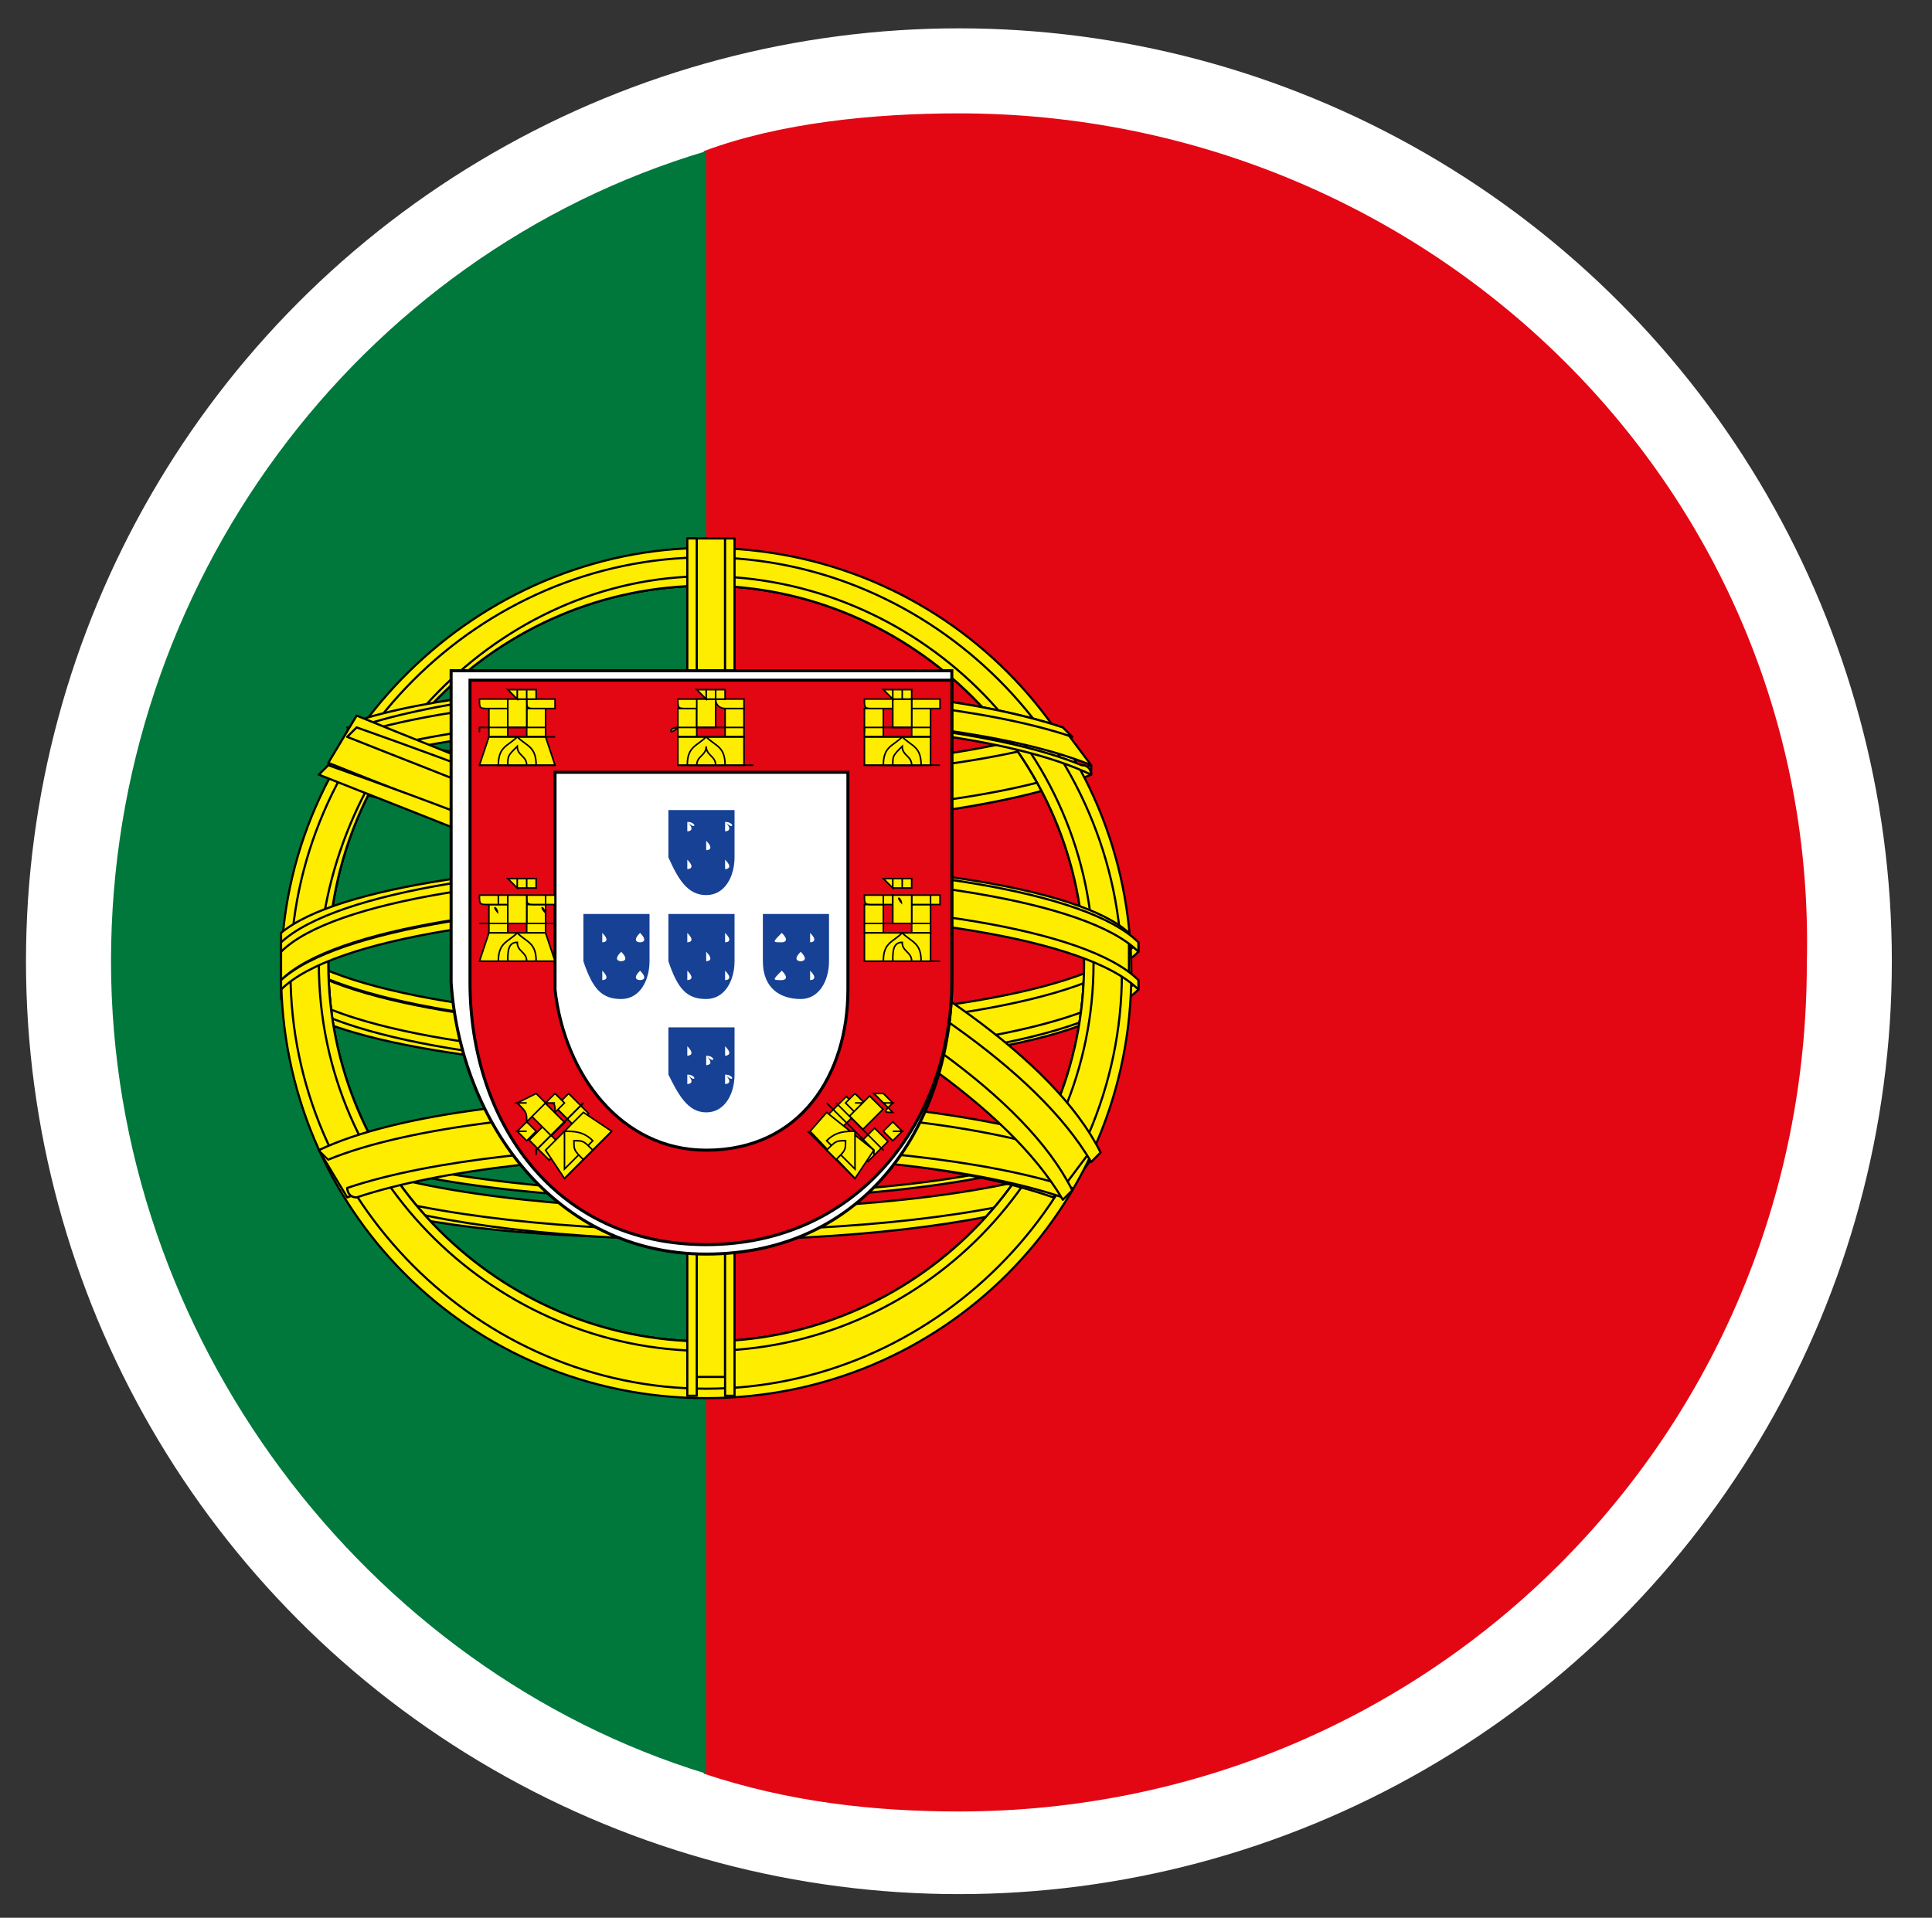 <?xml version="1.0" encoding="utf-8"?>
<!-- Generator: Adobe Illustrator 24.1.2, SVG Export Plug-In . SVG Version: 6.00 Build 0)  -->
<svg version="1.1" id="Laag_1" xmlns="http://www.w3.org/2000/svg" xmlns:xlink="http://www.w3.org/1999/xlink" x="0px" y="0px"
	 viewBox="0 0 81.8 81.2" style="enable-background:new 0 0 81.8 81.2;" xml:space="preserve">
<rect x="0" y="0" width="81.8" height="81.2" fill="#333333" stroke="none"/>
<style type="text/css">
	.st0{fill-rule:evenodd;clip-rule:evenodd;fill:#FFFFFF;}
	.st1{fill-rule:evenodd;clip-rule:evenodd;fill:#E30613;}
	.st2{fill-rule:evenodd;clip-rule:evenodd;fill:#00783B;}
	
		.st3{fill-rule:evenodd;clip-rule:evenodd;fill:#FFED00;stroke:#000000;stroke-width:9.195879e-02;stroke-linecap:round;stroke-linejoin:round;stroke-miterlimit:22.926;}
	.st4{fill-rule:evenodd;clip-rule:evenodd;fill:#FFFFFF;stroke:#000000;stroke-width:0.128;stroke-miterlimit:22.926;}
	.st5{fill-rule:evenodd;clip-rule:evenodd;fill:#E30613;stroke:#000000;stroke-width:0.128;stroke-miterlimit:22.926;}
	.st6{fill-rule:evenodd;clip-rule:evenodd;fill:#164194;}
	.st7{fill-rule:evenodd;clip-rule:evenodd;fill:#FFED00;stroke:#000000;stroke-width:6.610411e-02;stroke-miterlimit:22.926;}
	.st8{fill-rule:evenodd;clip-rule:evenodd;}
	.st9{fill-rule:evenodd;clip-rule:evenodd;fill:#FFED00;stroke:#000000;stroke-width:6.498607e-02;stroke-miterlimit:22.926;}
	.st10{fill-rule:evenodd;clip-rule:evenodd;fill:#FFED00;stroke:#000000;stroke-width:6.456681e-02;stroke-miterlimit:22.926;}
	.st11{fill-rule:evenodd;clip-rule:evenodd;fill:#FFED00;stroke:#000000;stroke-width:6.652338e-02;stroke-miterlimit:22.926;}
	.st12{fill-rule:evenodd;clip-rule:evenodd;fill:#FFED00;stroke:#000000;stroke-width:6.652274e-02;stroke-miterlimit:22.925;}
	.st13{fill-rule:evenodd;clip-rule:evenodd;fill:#FFED00;stroke:#000000;stroke-width:6.652746e-02;stroke-miterlimit:22.927;}
</style>
<g>
	<g>
		<circle class="st0" cx="40.6" cy="40.7" r="39.5"/>
		<g>
			<path class="st1" d="M40.6,4.8L40.6,4.8c-3.6,0-7.6,0.4-10.8,1.6v51.5v17.2c3.6,1.2,7.2,1.6,10.8,1.6c20,0,35.9-16,35.9-35.9
				C77,20.8,60.6,4.8,40.6,4.8z"/>
			<path class="st2" d="M29.9,75.1V6.4C15.1,10.8,4.7,24.8,4.7,40.7S15.5,70.7,29.9,75.1z"/>
			<g>
				<g>
					<path class="st3" d="M45,50.7l1.2-1.6c-6.8,2.8-25.2,2.8-31.9,0l1.2,2C22.3,53.1,37.8,52.7,45,50.7z"/>
					<path class="st3" d="M13.5,48.3c6.8,2.8,26,3.2,32.7,0c0,0,0,0.4-0.4,0.4c-6.8,2.8-25.2,2.8-31.9,0
						C13.9,48.7,13.9,48.7,13.5,48.3z"/>
					<path class="st3" d="M14.7,50.3c7.2,2.4,23.6,2.4,30.7,0L45,50.7c-7.2,2.4-22.8,2.4-29.9,0C14.7,50.7,14.7,50.3,14.7,50.3z"/>
					<path class="st3" d="M47.8,42.3c-4.4,4-31.1,4-35.9,0v-2c4.4,4.4,31.5,4.4,35.9,0V42.3z"/>
					<path class="st3" d="M45,33.2l-0.8-2c-6.8,2.4-21.6,2.4-29.1,0c0,0-1.2,1.6-1.2,2C21.1,35.6,37.8,35.6,45,33.2z"/>
					<path class="st3" d="M11.9,41.5c4.4,4.4,31.9,4.4,36.3,0v0.4c-4.4,4.4-31.5,4.4-36.3,0V41.5z"/>
					<path class="st3" d="M11.9,39.9c4.4,4.4,31.9,4.4,36.3,0v0.4c-4.4,4.4-31.5,4.4-36.3,0V39.9z"/>
					<path class="st3" d="M13.9,32.4c6.8,2.8,25.6,2.8,32.3,0v0.4C39.4,35.6,20.3,36,13.9,32.4C13.5,32.8,13.9,32.8,13.9,32.4z"/>
					<path class="st3" d="M14.7,30.8c7.2,2.4,23.2,2.4,30.3,0c0,0,0,0.4,0.4,0.4C38.2,33.6,21.9,33.6,14.7,30.8L14.7,30.8z"/>
					<path class="st3" d="M29.9,23.2c10,0,18,8,18,18s-8,18-18,18s-18-8-18-18S20.3,23.2,29.9,23.2L29.9,23.2z M29.9,24.8
						c-8.8,0-16,7.2-16,16s7.2,16,16,16s16-7.2,16-16S38.6,24.8,29.9,24.8z"/>
					<path class="st3" d="M29.9,23.6c9.6,0,17.6,8,17.6,17.6s-8,17.6-17.6,17.6s-17.6-8-17.6-17.6S20.3,23.6,29.9,23.6L29.9,23.6z
						 M29.9,24.8c-8.8,0-16,7.2-16,16s7.2,16,16,16s16-7.2,16-16S38.6,24.8,29.9,24.8z"/>
					<path class="st3" d="M29.9,24.4c8.8,0,16.4,7.2,16.4,16.4c0,8.8-7.2,16.4-16.4,16.4c-8.8,0-16.4-7.2-16.4-16.4
						C13.9,32,21.1,24.4,29.9,24.4L29.9,24.4z M29.9,24.8c-8.8,0-16,7.2-16,16s7.2,16,16,16s16-7.2,16-16S38.6,24.8,29.9,24.8z"/>
					<path class="st3" d="M47.8,39.5c-4.4-4-31.1-4-35.9,0v2c4.4-4.4,31.5-4.4,35.9,0V39.5z"/>
					<path class="st3" d="M11.9,40.3c4.4-4.4,31.9-4.4,36.3,0v-0.4c-4.4-4.4-31.5-4.4-36.3,0V40.3z"/>
					<path class="st3" d="M11.9,41.9c4.4-4.4,31.9-4.4,36.3,0v-0.4c-4.4-4.4-31.5-4.4-36.3,0V41.9z"/>
					<path class="st3" d="M29.9,22.8c0.4,0,0.4,0,0.8,0v35.5c-0.4,0-0.4,0-0.8,0s-0.4,0-0.8,0V22.8C29.5,22.8,29.9,22.8,29.9,22.8z"
						/>
					<rect x="29.1" y="22.8" class="st3" width="0.4" height="36.3"/>
					<rect x="30.7" y="22.8" class="st3" width="0.4" height="36.3"/>
					<path class="st3" d="M45,30.8l1.2,1.6c-6.8-2.8-25.2-2.8-31.9,0l1.2-2C22.3,28.4,37.8,28.4,45,30.8z"/>
					<path class="st3" d="M14.7,31.2c7.2-2.4,23.6-2.4,30.7,0L45,30.8c-7.2-2.4-22.8-2.4-29.9,0C14.7,30.8,14.7,30.8,14.7,31.2z"/>
					<path class="st3" d="M13.5,32.8c6.8-2.8,26-3.2,32.7,0c0,0,0-0.4-0.4-0.4c-6.8-2.8-25.2-2.8-31.9,0
						C13.9,32.4,13.9,32.8,13.5,32.8z"/>
					<path class="st3" d="M45.8,48.7l-1.2,2c-6.8-2.4-22.4-2.8-29.9,0l-1.2-2C21.1,45.9,38.6,45.9,45.8,48.7z"/>
					<path class="st3" d="M13.9,49.1c6.8-2.8,25.2-2.8,31.9,0l0.4-0.4c-6.8-2.8-26-3.2-32.7,0C13.5,48.7,13.9,49.1,13.9,49.1z"/>
					<path class="st3" d="M15.1,50.7c7.2-2.4,22.8-2.4,29.9,0l0.4-0.4c-7.2-2.4-23.6-2.4-30.7,0C14.7,50.3,14.7,50.7,15.1,50.7z"/>
					<path class="st3" d="M46.2,48.7L45,50.3c-4.8-8.4-23.2-14.8-31.1-18l1.2-2C23.1,33.6,41.8,40.3,46.2,48.7z"/>
					<path class="st3" d="M14.7,31.2c8,3.2,26.8,10,31.5,18l0.4-0.4c-4-8-23.6-15.2-31.5-18L14.7,31.2z"/>
					<path class="st3" d="M13.5,32.8c8,3.2,26.8,10,31.5,18l0.4-0.4c-4-8-23.6-15.2-31.5-18L13.5,32.8z"/>
				</g>
				<g>
					<path class="st4" d="M29.9,53.1c6.8,0,10.4-5.6,10.4-11.6V28.4H19.1v13.2C19.5,47.5,23.5,53.1,29.9,53.1z"/>
					<path class="st5" d="M29.9,52.7c6.4,0,10.4-5.2,10.4-11.2V28.8H19.9v12.8C19.9,47.5,23.5,52.7,29.9,52.7z"/>
					<path class="st4" d="M29.9,48.7c4,0,6-3.2,6-6.8v-9.2H23.5v9.2C23.9,45.5,26.3,48.7,29.9,48.7z"/>
					<g>
						<g>
							<path class="st6" d="M29.9,37.9c0.8,0,1.2-0.8,1.2-1.6v-2h-2.8v2C28.7,37.2,29.1,37.9,29.9,37.9z"/>
							<g>
								<path class="st0" d="M29.1,34.8C29.5,34.8,29.5,35.2,29.1,34.8c0.4,0.4,0,0.4,0,0.4C29.1,35.6,29.1,35.2,29.1,34.8
									C29.1,35.2,29.1,34.8,29.1,34.8z"/>
								<path class="st0" d="M30.7,34.8C31.1,34.8,31.1,35.2,30.7,34.8c0.4,0.4,0,0.4,0,0.4C30.7,35.6,30.7,35.2,30.7,34.8
									C30.7,35.2,30.7,34.8,30.7,34.8z"/>
								<path class="st0" d="M29.1,36.4C29.5,36.4,29.5,36.4,29.1,36.4c0.4,0.4,0,0.4,0,0.4S29.1,36.8,29.1,36.4L29.1,36.4z"/>
								<path class="st0" d="M30.7,36.4C31.1,36.4,31.1,36.4,30.7,36.4c0.4,0.4,0,0.4,0,0.4S30.7,36.8,30.7,36.4L30.7,36.4z"/>
								<path class="st0" d="M29.9,35.6C30.3,35.6,30.3,35.6,29.9,35.6c0.4,0.4,0,0.4,0,0.4S29.9,36,29.9,35.6L29.9,35.6z"/>
							</g>
						</g>
						<g>
							<path class="st6" d="M29.9,47.1c0.8,0,1.2-0.8,1.2-1.6v-2h-2.8v2C28.7,46.3,29.1,47.1,29.9,47.1z"/>
							<g>
								<path class="st0" d="M29.1,44.3C29.5,44.3,29.5,44.3,29.1,44.3c0.4,0.4,0,0.4,0,0.4S29.1,44.7,29.1,44.3L29.1,44.3z"/>
								<path class="st0" d="M30.7,44.3C31.1,44.3,31.1,44.3,30.7,44.3c0.4,0.4,0,0.4,0,0.4S30.7,44.7,30.7,44.3L30.7,44.3z"/>
								<path class="st0" d="M29.1,45.5C29.5,45.5,29.5,45.9,29.1,45.5c0.4,0.4,0,0.4,0,0.4C29.1,46.3,29.1,45.9,29.1,45.5
									C29.1,45.9,29.1,45.5,29.1,45.5z"/>
								<path class="st0" d="M30.7,45.5C31.1,45.5,31.1,45.9,30.7,45.5c0.4,0.4,0,0.4,0,0.4C30.7,46.3,30.7,45.9,30.7,45.5
									C30.7,45.9,30.7,45.5,30.7,45.5z"/>
								<path class="st0" d="M29.9,44.7C30.3,44.7,30.3,45.1,29.9,44.7c0.4,0.4,0,0.4,0,0.4C29.9,45.5,29.9,45.5,29.9,44.7
									C29.9,45.1,29.9,44.7,29.9,44.7z"/>
							</g>
						</g>
						<g>
							<path class="st6" d="M29.9,42.3c0.8,0,1.2-0.8,1.2-1.6v-2h-2.8v2C28.7,41.9,29.1,42.3,29.9,42.3z"/>
							<g>
								<path class="st0" d="M29.1,39.5C29.5,39.5,29.5,39.5,29.1,39.5c0.4,0.4,0,0.4,0,0.4S29.1,39.9,29.1,39.5L29.1,39.5z"/>
								<path class="st0" d="M30.7,39.5C31.1,39.5,31.1,39.5,30.7,39.5c0.4,0.4,0,0.4,0,0.4S30.7,39.9,30.7,39.5L30.7,39.5z"/>
								<path class="st0" d="M29.1,41.1C29.5,41.1,29.5,41.1,29.1,41.1c0.4,0.4,0,0.4,0,0.4C29.1,41.5,29.1,41.5,29.1,41.1
									L29.1,41.1z"/>
								<path class="st0" d="M30.7,41.1C31.1,41.1,31.1,41.1,30.7,41.1c0.4,0.4,0,0.4,0,0.4C30.7,41.5,30.7,41.5,30.7,41.1
									L30.7,41.1z"/>
								<path class="st0" d="M29.9,40.3C30.3,40.3,30.3,40.3,29.9,40.3c0.4,0.4,0,0.4,0,0.4S29.9,40.7,29.9,40.3L29.9,40.3z"/>
							</g>
						</g>
						<g>
							<path class="st6" d="M26.3,42.3c0.8,0,1.2-0.8,1.2-1.6v-2h-2.8v2C25.1,41.9,25.5,42.3,26.3,42.3z"/>
							<g>
								<path class="st0" d="M25.5,39.5C25.9,39.5,25.9,39.5,25.5,39.5c0.4,0.4,0,0.4,0,0.4S25.5,39.9,25.5,39.5L25.5,39.5z"/>
								<path class="st0" d="M27.1,39.5C27.1,39.5,27.5,39.5,27.1,39.5c0.4,0.4,0,0.4,0,0.4S26.7,39.9,27.1,39.5
									C26.7,39.5,27.1,39.5,27.1,39.5z"/>
								<path class="st0" d="M25.5,41.1C25.9,41.1,25.9,41.1,25.5,41.1c0.4,0.4,0,0.4,0,0.4C25.5,41.5,25.5,41.5,25.5,41.1
									L25.5,41.1z"/>
								<path class="st0" d="M27.1,41.1C27.1,41.1,27.5,41.1,27.1,41.1c0.4,0.4,0,0.4,0,0.4C27.1,41.5,26.7,41.5,27.1,41.1
									C26.7,41.1,27.1,41.1,27.1,41.1z"/>
								<path class="st0" d="M26.3,40.3C26.3,40.3,26.7,40.3,26.3,40.3c0.4,0.4,0,0.4,0,0.4S25.9,40.7,26.3,40.3
									C25.9,40.3,26.3,40.3,26.3,40.3z"/>
							</g>
						</g>
						<g>
							<path class="st6" d="M33.9,42.3c0.8,0,1.2-0.8,1.2-1.6v-2h-2.8v2C32.3,41.9,33.1,42.3,33.9,42.3z"/>
							<g>
								<path class="st0" d="M33.1,39.5L33.1,39.5c0.4,0.4,0,0.4,0,0.4C32.7,39.9,32.7,39.9,33.1,39.5
									C32.7,39.5,32.7,39.5,33.1,39.5z"/>
								<path class="st0" d="M34.3,39.5C34.7,39.5,34.7,39.5,34.3,39.5c0.4,0.4,0,0.4,0,0.4S34.3,39.9,34.3,39.5L34.3,39.5z"/>
								<path class="st0" d="M33.1,41.1L33.1,41.1c0.4,0.4,0,0.4,0,0.4C32.7,41.5,32.7,41.5,33.1,41.1
									C32.7,41.1,32.7,41.1,33.1,41.1z"/>
								<path class="st0" d="M34.3,41.1C34.7,41.1,34.7,41.1,34.3,41.1c0.4,0.4,0,0.4,0,0.4C34.3,41.5,34.3,41.5,34.3,41.1
									L34.3,41.1z"/>
								<path class="st0" d="M33.9,40.3L33.9,40.3c0.4,0.4,0,0.4,0,0.4S33.5,40.7,33.9,40.3C33.5,40.3,33.5,40.3,33.9,40.3z"/>
							</g>
						</g>
					</g>
					<g>
						<rect x="22.3" y="30" class="st7" width="0.8" height="1.2"/>
						<path class="st8" d="M23.1,30.4L23.1,30.4L23.1,30.4L23.1,30.4C22.7,30.4,23.1,30.4,23.1,30.4z"/>
						<path class="st9" d="M22.3,29.6L22.3,29.6L22.3,29.6L22.3,29.6L22.3,29.6h0.8l0,0l0,0l0,0h0.4V30l0,0h-0.8
							C22.3,30,22.3,30,22.3,29.6L22.3,29.6z"/>
						<rect x="20.7" y="30" class="st7" width="0.8" height="1.2"/>
						<path class="st8" d="M21.1,30.4L21.1,30.4L21.1,30.4L21.1,30.4C20.7,30.4,21.1,30.4,21.1,30.4z"/>
						<path class="st10" d="M20.3,29.6L20.3,29.6L20.3,29.6L20.3,29.6L20.3,29.6h0.8l0,0l0,0l0,0h0.4V30l0,0h-0.8
							C20.3,30,20.3,30,20.3,29.6L20.3,29.6z"/>
						<polygon class="st11" points="20.7,31.2 23.1,31.2 23.5,32.4 20.3,32.4 						"/>
						<path class="st11" d="M21.9,31.2c0.4,0.4,0.8,0.4,0.8,1.2h-1.6C21.1,31.6,21.5,31.6,21.9,31.2z"/>
						<g>
							<rect x="21.5" y="29.6" class="st7" width="0.8" height="1.2"/>
							<path class="st8" d="M21.9,30L21.9,30L21.9,30L21.9,30L21.9,30z"/>
							<path class="st7" d="M21.5,29.2L21.5,29.2L21.5,29.2l0.4,0.4v-0.4h0.4v0.4l0,0v-0.4h0.4v0.4l0,0h-0.8l0,0v-0.4H21.5z"/>
						</g>
						<path class="st7" d="M21.9,31.6c0,0.4,0.4,0.4,0.4,0.8h-0.8C21.5,32,21.5,32,21.9,31.6z"/>
						<path class="st7" d="M20.3,32.4h3.2l0,0l0,0l0,0H20.3C20.3,32.8,20.3,32.8,20.3,32.4L20.3,32.4L20.3,32.4z"/>
						<path class="st11" d="M20.7,31.2h2.8l0,0l0,0l0,0H20.7C20.3,31.2,20.3,31.2,20.7,31.2L20.7,31.2
							C20.3,31.2,20.3,31.2,20.7,31.2z"/>
						<path class="st7" d="M20.3,30.8h2.8l0,0l0,0l0,0H20.3C20.3,31.2,20.3,30.8,20.3,30.8L20.3,30.8L20.3,30.8z"/>
					</g>
					<g>
						<rect x="30.7" y="30" class="st11" width="0.8" height="1.2"/>
						<path class="st8" d="M31.1,30.4L31.1,30.4L31.1,30.4L31.1,30.4L31.1,30.4z"/>
						<path class="st10" d="M30.3,29.6L30.3,29.6L30.3,29.6L30.3,29.6L30.3,29.6h0.8l0,0l0,0l0,0h0.4V30l0,0h-0.8
							C30.7,30,30.3,30,30.3,29.6L30.3,29.6z"/>
						<rect x="28.7" y="30" class="st7" width="0.8" height="1.2"/>
						<path class="st8" d="M29.1,30.4L29.1,30.4L29.1,30.4L29.1,30.4L29.1,30.4z"/>
						<path class="st9" d="M28.7,29.6L28.7,29.6L28.7,29.6L28.7,29.6L28.7,29.6h0.8l0,0l0,0l0,0h0.4V30l0,0h-0.8
							C28.7,30,28.7,30,28.7,29.6L28.7,29.6z"/>
						<polygon class="st7" points="28.7,31.2 31.5,31.2 31.5,32.4 28.7,32.4 						"/>
						<path class="st7" d="M29.9,31.2c0.4,0.4,0.8,0.4,0.8,1.2h-1.6C29.1,31.6,29.5,31.6,29.9,31.2z"/>
						<g>
							<rect x="29.5" y="29.6" class="st11" width="0.8" height="1.2"/>
							<path class="st8" d="M30.3,30L30.3,30L30.3,30L30.3,30C29.9,30,30.3,30,30.3,30z"/>
							<path class="st7" d="M29.5,29.2L29.5,29.2L29.5,29.2l0.4,0.4v-0.4h0.4v0.4l0,0v-0.4h0.4v0.4l0,0h-0.8l0,0v-0.4H29.5z"/>
						</g>
						<path class="st7" d="M29.9,31.6c0,0.4,0.4,0.4,0.4,0.8h-0.8C29.5,32,29.9,32,29.9,31.6z"/>
						<path class="st11" d="M28.7,32.4h3.2l0,0l0,0l0,0H28.7C28.3,32.8,28.3,32.8,28.7,32.4L28.7,32.4
							C28.3,32.4,28.3,32.4,28.7,32.4z"/>
						<path class="st7" d="M28.7,31.2h2.8l0,0l0,0l0,0H28.7L28.7,31.2L28.7,31.2L28.7,31.2z"/>
						<path class="st11" d="M28.7,30.8h2.8l0,0l0,0l0,0H28.7C28.3,31.2,28.3,30.8,28.7,30.8L28.7,30.8
							C28.3,30.8,28.3,30.8,28.7,30.8z"/>
					</g>
					<g>
						<rect x="38.6" y="30" class="st11" width="0.8" height="1.2"/>
						<path class="st8" d="M39,30.4L39,30.4L39,30.4L39,30.4L39,30.4z"/>
						<path class="st10" d="M38.6,29.6L38.6,29.6L38.6,29.6L38.6,29.6L38.6,29.6h0.8l0,0l0,0l0,0h0.4V30l0,0h-1.2
							C38.6,30,38.6,30,38.6,29.6L38.6,29.6z"/>
						<rect x="36.6" y="30" class="st11" width="0.8" height="1.2"/>
						<path class="st8" d="M37,30.4L37,30.4L37,30.4L37,30.4L37,30.4z"/>
						<path class="st10" d="M36.6,29.6L36.6,29.6L36.6,29.6L36.6,29.6L36.6,29.6h0.8l0,0l0,0l0,0h0.4V30l0,0H37
							C36.6,30,36.6,30,36.6,29.6L36.6,29.6z"/>
						<polygon class="st7" points="36.6,31.2 39.4,31.2 39.4,32.4 36.6,32.4 						"/>
						<path class="st11" d="M38.2,31.2c0.4,0.4,0.8,0.4,0.8,1.2h-1.6C37.4,31.6,37.8,31.6,38.2,31.2z"/>
						<g>
							<rect x="37.8" y="29.6" class="st11" width="0.8" height="1.2"/>
							<path class="st8" d="M38.2,30L38.2,30L38.2,30L38.2,30C37.8,30,38.2,30,38.2,30z"/>
							<path class="st11" d="M37.4,29.2L37.4,29.2L37.4,29.2l0.4,0.4v-0.4h0.4v0.4l0,0v-0.4h0.4v0.4l0,0h-0.8l0,0v-0.4H37.4z"/>
						</g>
						<path class="st11" d="M38.2,31.6c0,0.4,0.4,0.4,0.4,0.8h-0.8C37.8,32,37.8,32,38.2,31.6z"/>
						<path class="st7" d="M36.6,32.4h3.2l0,0l0,0l0,0H36.6C36.6,32.8,36.6,32.8,36.6,32.4L36.6,32.4L36.6,32.4z"/>
						<path class="st7" d="M36.6,31.2h2.8l0,0l0,0l0,0H36.6L36.6,31.2L36.6,31.2L36.6,31.2z"/>
						<path class="st7" d="M36.6,30.8h2.8l0,0l0,0l0,0H36.6C36.6,31.2,36.6,30.8,36.6,30.8L36.6,30.8L36.6,30.8z"/>
					</g>
					<g>
						<rect x="22.3" y="38.3" class="st7" width="0.8" height="1.2"/>
						<path class="st8" d="M23.1,38.7L23.1,38.7L23.1,38.7L23.1,38.7C22.7,38.3,23.1,38.3,23.1,38.7z"/>
						<path class="st9" d="M22.3,37.9L22.3,37.9L22.3,37.9L22.3,37.9L22.3,37.9h0.8v0.4l0,0v-0.4h0.4v0.4l0,0h-0.8
							C22.3,38.3,22.3,38.3,22.3,37.9L22.3,37.9z"/>
						<rect x="20.7" y="38.3" class="st7" width="0.8" height="1.2"/>
						<path class="st8" d="M21.1,38.7L21.1,38.7L21.1,38.7L21.1,38.7C20.7,38.3,21.1,38.3,21.1,38.7z"/>
						<path class="st10" d="M20.3,37.9L20.3,37.9L20.3,37.9L20.3,37.9L20.3,37.9h0.8v0.4l0,0v-0.4h0.4v0.4l0,0h-0.8
							C20.3,38.3,20.3,38.3,20.3,37.9L20.3,37.9z"/>
						<polygon class="st11" points="20.7,39.5 23.1,39.5 23.5,40.7 20.3,40.7 						"/>
						<path class="st11" d="M21.9,39.5c0.4,0.4,0.8,0.4,0.8,1.2h-1.6C21.1,39.9,21.5,39.9,21.9,39.5z"/>
						<g>
							<rect x="21.5" y="37.9" class="st7" width="0.8" height="1.2"/>
							<path class="st8" d="M21.9,38.3L21.9,38.3L21.9,38.3L21.9,38.3C21.9,37.9,21.9,37.9,21.9,38.3z"/>
							<path class="st7" d="M21.5,37.2L21.5,37.2L21.5,37.2l0.4,0.4v-0.4h0.4v0.4l0,0v-0.4h0.4v0.4l0,0h-0.8l0,0v-0.4H21.5z"/>
						</g>
						<path class="st7" d="M21.9,39.9c0,0.4,0.4,0.4,0.4,0.8h-0.8C21.5,40.3,21.5,39.9,21.9,39.9z"/>
						<path class="st7" d="M20.3,40.7h3.2l0,0l0,0l0,0H20.3L20.3,40.7L20.3,40.7L20.3,40.7z"/>
						<path class="st11" d="M20.7,39.1h2.8l0,0l0,0l0,0H20.7C20.3,39.5,20.3,39.5,20.7,39.1L20.7,39.1
							C20.3,39.1,20.3,39.1,20.7,39.1z"/>
						<path class="st7" d="M20.3,39.1h2.8l0,0l0,0l0,0H20.3L20.3,39.1L20.3,39.1L20.3,39.1z"/>
					</g>
					<g>
						<rect x="38.6" y="38.3" class="st11" width="0.8" height="1.2"/>
						<path class="st8" d="M39,38.7L39,38.7L39,38.7L39,38.7C39,38.3,39,38.3,39,38.7z"/>
						<path class="st10" d="M38.6,37.9L38.6,37.9L38.6,37.9L38.6,37.9L38.6,37.9h0.8v0.4l0,0v-0.4h0.4v0.4l0,0h-1.2
							C38.6,38.3,38.6,38.3,38.6,37.9L38.6,37.9z"/>
						<rect x="36.6" y="38.3" class="st11" width="0.8" height="1.2"/>
						<path class="st8" d="M37,38.7L37,38.7L37,38.7L37,38.7C37,38.3,37,38.3,37,38.7z"/>
						<path class="st10" d="M36.6,37.9L36.6,37.9L36.6,37.9L36.6,37.9L36.6,37.9h0.8v0.4l0,0v-0.4h0.4v0.4l0,0H37
							C36.6,38.3,36.6,38.3,36.6,37.9L36.6,37.9z"/>
						<polygon class="st7" points="36.6,39.5 39.4,39.5 39.4,40.7 36.6,40.7 						"/>
						<path class="st11" d="M38.2,39.5c0.4,0.4,0.8,0.4,0.8,1.2h-1.6C37.4,39.9,37.8,39.9,38.2,39.5z"/>
						<g>
							<rect x="37.8" y="37.9" class="st11" width="0.8" height="1.2"/>
							<path class="st8" d="M38.2,38.3L38.2,38.3L38.2,38.3L38.2,38.3C37.8,37.9,38.2,37.9,38.2,38.3z"/>
							<path class="st11" d="M37.4,37.2L37.4,37.2L37.4,37.2l0.4,0.4v-0.4h0.4v0.4l0,0v-0.4h0.4v0.4l0,0h-0.8l0,0v-0.4H37.4z"/>
						</g>
						<path class="st11" d="M38.2,39.9c0,0.4,0.4,0.4,0.4,0.8h-0.8C37.8,40.3,37.8,39.9,38.2,39.9z"/>
						<path class="st7" d="M36.6,40.7h3.2l0,0l0,0l0,0H36.6L36.6,40.7L36.6,40.7L36.6,40.7z"/>
						<path class="st7" d="M36.6,39.1h2.8l0,0l0,0l0,0H36.6C36.6,39.5,36.6,39.5,36.6,39.1L36.6,39.1L36.6,39.1z"/>
						<path class="st7" d="M36.6,39.1h2.8l0,0l0,0l0,0H36.6L36.6,39.1L36.6,39.1L36.6,39.1z"/>
					</g>
					<g>
						<g>
							
								<rect x="23.8" y="46.4" transform="matrix(0.707 -0.707 0.707 0.707 -26.122 30.888)" class="st12" width="0.8" height="1.2"/>
							<path class="st8" d="M24.3,46.7L24.3,46.7L24.3,46.7L24.3,46.7C23.9,46.7,23.9,46.7,24.3,46.7z"/>
							<path class="st10" d="M23.1,46.7L23.1,46.7L23.1,46.7h0.4H23.1l0.4-0.4l0,0l0,0l0,0l0,0l0.4,0.4l0,0l-0.4,0.4
								C23.5,46.7,23.5,46.7,23.1,46.7L23.1,46.7z"/>
							
								<rect x="22.7" y="47.8" transform="matrix(0.707 -0.707 0.707 0.707 -27.438 30.528)" class="st12" width="0.8" height="1.2"/>
							<path class="st8" d="M22.7,47.9L22.7,47.9L22.7,47.9L22.7,47.9L22.7,47.9z"/>
							<path class="st10" d="M21.9,47.9L21.9,47.9L21.9,47.9h0.4H21.9l0.4-0.4l0,0l0,0l0,0l0,0l0.4,0.4l0,0l-0.4,0.4
								C22.3,48.3,22.3,48.3,21.9,47.9L21.9,47.9z"/>
							<polygon class="st11" points="23.1,48.7 24.7,47.1 25.9,47.9 23.9,49.9 							"/>
							<path class="st7" d="M23.9,47.9c0.4,0,0.8,0,1.2,0.4l-1.2,1.2C23.9,48.7,23.9,48.3,23.9,47.9z"/>
							<g>
								
									<rect x="22.8" y="46.8" transform="matrix(0.707 -0.708 0.708 0.707 -26.764 30.298)" class="st13" width="0.8" height="1.2"/>
								<path class="st8" d="M23.1,47.1L23.1,47.1L23.1,47.1L23.1,47.1L23.1,47.1z"/>
								<path class="st7" d="M21.9,46.7L21.9,46.7L21.9,46.7h0.4H21.9l0.8-0.4l0,0l0,0l0,0l0,0l0.4,0.4l0,0l-0.8,0.8
									C22.3,47.1,22.3,47.1,21.9,46.7L21.9,46.7z"/>
							</g>
							<path class="st11" d="M24.3,48.3c0.4,0,0.4,0,0.8,0.4l-0.4,0.4C24.3,48.7,24.3,48.7,24.3,48.3z"/>
							<path class="st7" d="M23.9,49.9l2-2l0,0l0,0l0,0L23.9,49.9C23.9,50.3,23.9,50.3,23.9,49.9L23.9,49.9
								C23.5,49.9,23.5,49.9,23.9,49.9z"/>
							<path class="st11" d="M22.7,48.7l2-2l0,0l0,0l0,0L22.7,48.7C23.1,49.1,23.1,49.1,22.7,48.7L22.7,48.7
								C22.7,49.1,22.7,48.7,22.7,48.7z"/>
							<path class="st7" d="M22.7,48.7l2-2l0,0l0,0l0,0L22.7,48.7C22.7,49.1,22.7,49.1,22.7,48.7L22.7,48.7L22.7,48.7z"/>
						</g>
						<g>
							
								<rect x="35.1" y="46.7" transform="matrix(0.707 -0.707 0.707 0.707 -22.846 39.074)" class="st12" width="1.2" height="0.8"/>
							<path class="st8" d="M35.8,46.7L35.8,46.7L35.8,46.7L35.8,46.7C36.2,46.7,35.8,46.7,35.8,46.7z"/>
							<path class="st9" d="M36.6,46.7L36.6,46.7L36.6,46.7h-0.4H36.6l-0.4-0.4l0,0l0,0l0,0l0,0l-0.4,0.4l0,0l0.4,0.4
								C36.6,46.7,36.6,46.7,36.6,46.7L36.6,46.7z"/>
							
								<rect x="36.3" y="48.1" transform="matrix(0.707 -0.707 0.707 0.707 -23.488 40.272)" class="st12" width="1.2" height="0.8"/>
							<path class="st8" d="M37,47.9L37,47.9L37,47.9L37,47.9C37.4,47.9,37.4,47.9,37,47.9z"/>
							<path class="st10" d="M38.2,47.9L38.2,47.9L38.2,47.9h-0.4H38.2l-0.4-0.4l0,0l0,0l0,0l0,0l-0.4,0.4l0,0l0.4,0.4
								C37.8,48.3,37.8,48.3,38.2,47.9L38.2,47.9z"/>
							<polygon class="st11" points="37,48.7 35,47.1 34.3,47.9 36.2,49.9 							"/>
							<path class="st11" d="M36.2,47.9c-0.4,0-0.8,0-1.2,0.4l1.2,1.2C36.2,48.7,36.2,48.3,36.2,47.9z"/>
							<g>
								
									<rect x="36.1" y="46.7" transform="matrix(0.707 -0.707 0.707 0.707 -22.569 39.759)" class="st12" width="1.2" height="0.8"/>
								<path class="st8" d="M36.6,47.1L36.6,47.1L36.6,47.1L36.6,47.1C37,47.1,37,47.1,36.6,47.1z"/>
								<path class="st7" d="M37.8,46.7L37.8,46.7L37.8,46.7h-0.4H37.8l-0.4-0.4l0,0l0,0l0,0l0,0H37l0,0l0.8,0.8
									C37.4,47.1,37.4,47.1,37.8,46.7L37.8,46.7z"/>
							</g>
							<path class="st11" d="M35.8,48.3c-0.4,0-0.4,0-0.8,0.4l0.4,0.4C35.8,48.7,35.8,48.7,35.8,48.3z"/>
							<path class="st7" d="M36.2,49.9l-2-2l0,0l0,0l0,0L36.2,49.9C36.2,50.3,36.2,50.3,36.2,49.9L36.2,49.9L36.2,49.9z"/>
							<path class="st7" d="M37,48.7l-2-2l0,0l0,0l0,0L37,48.7C37,49.1,37,49.1,37,48.7L37,48.7C37,49.1,37,48.7,37,48.7z"/>
							<path class="st7" d="M37.4,48.7l-2-2l0,0l0,0l0,0L37.4,48.7C37.4,49.1,37.4,49.1,37.4,48.7L37.4,48.7L37.4,48.7z"/>
						</g>
					</g>
				</g>
			</g>
		</g>
	</g>
</g>
</svg>
